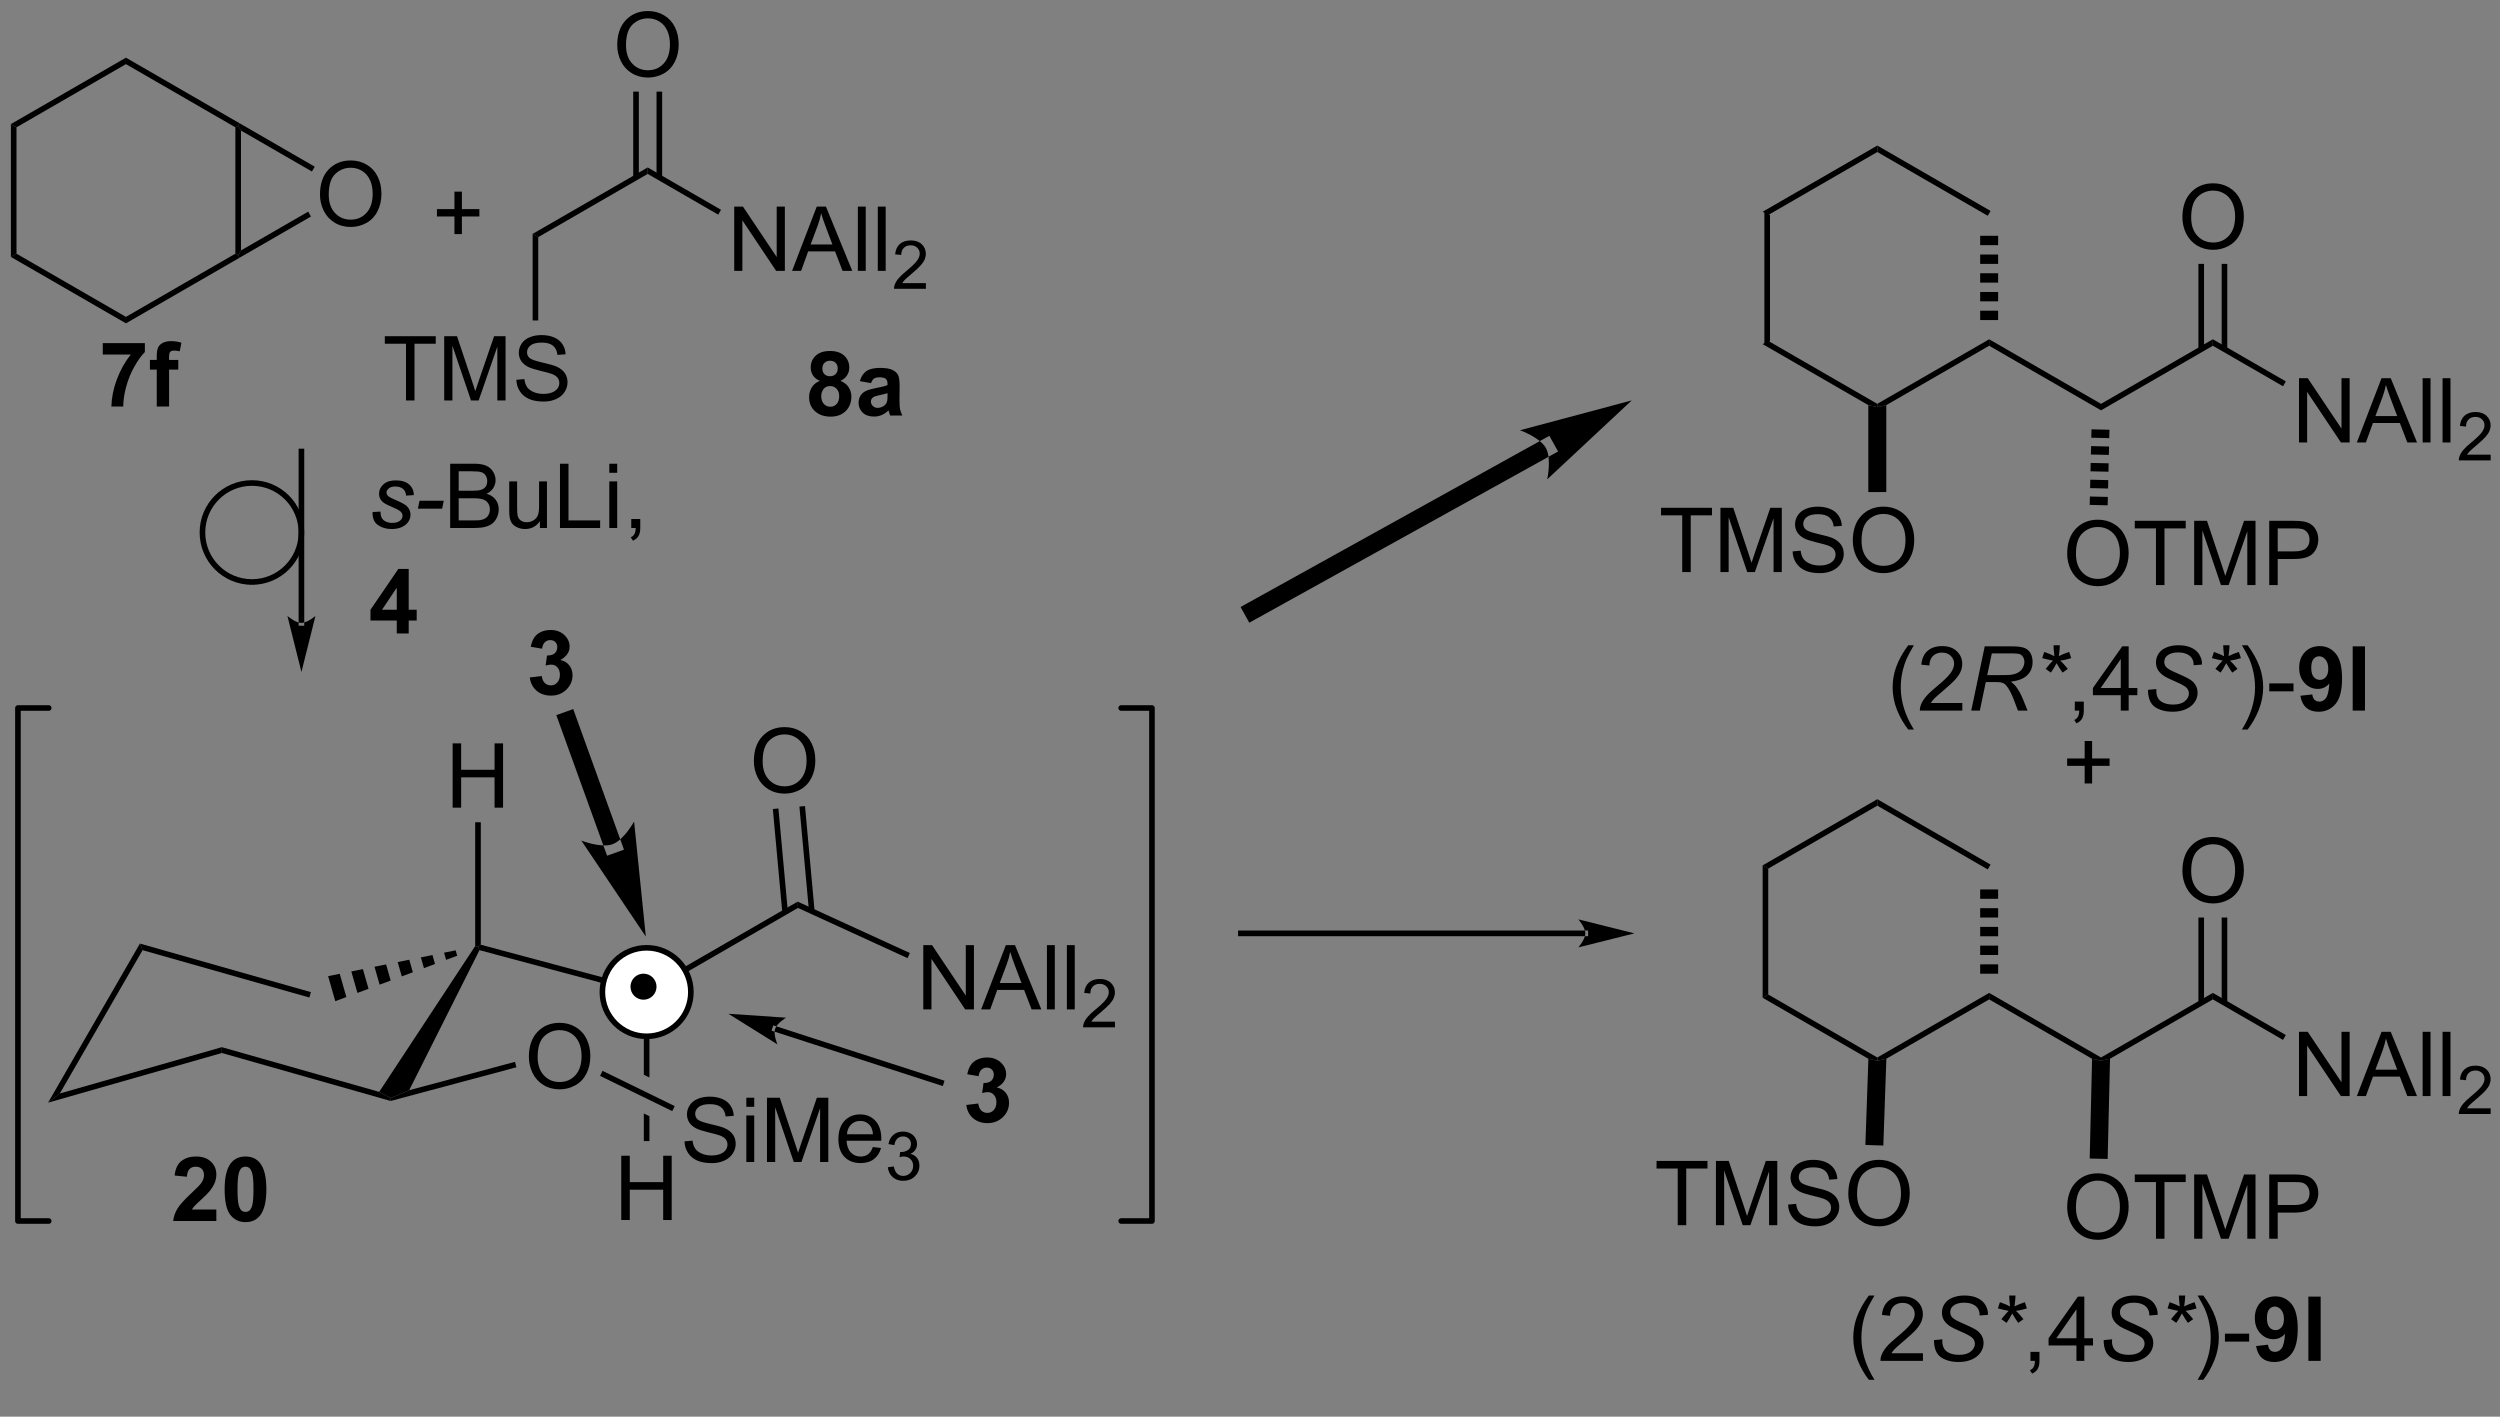 <?xml version="1.0" encoding="UTF-8"?>
<!DOCTYPE svg PUBLIC '-//W3C//DTD SVG 1.0//EN'
          'http://www.w3.org/TR/2001/REC-SVG-20010904/DTD/svg10.dtd'>
<svg stroke-dasharray="none" shape-rendering="auto" xmlns="http://www.w3.org/2000/svg" font-family="'Dialog'" text-rendering="auto" width="90" fill-opacity="1" color-interpolation="auto" color-rendering="auto" preserveAspectRatio="xMidYMid meet" font-size="12px" viewBox="0 0 90 51" fill="black" xmlns:xlink="http://www.w3.org/1999/xlink" stroke="black" image-rendering="auto" stroke-miterlimit="10" stroke-linecap="square" stroke-linejoin="miter" font-style="normal" stroke-width="1" height="51" stroke-dashoffset="0" font-weight="normal" stroke-opacity="1"
><rect x="0" y="0" width="90" height="51" fill="#808080" stroke="none"/><!--Generated by the Batik Graphics2D SVG Generator--><defs id="genericDefs"
  /><g
  ><defs id="defs1"
    ><clipPath clipPathUnits="userSpaceOnUse" id="clipPath1"
      ><path d="M0.646 1.611 L229.936 1.611 L229.936 129.067 L0.646 129.067 L0.646 1.611 Z"
      /></clipPath
      ><clipPath clipPathUnits="userSpaceOnUse" id="clipPath2"
      ><path d="M-1.222 17.923 L-1.222 141.835 L221.693 141.835 L221.693 17.923 Z"
      /></clipPath
    ></defs
    ><g transform="scale(0.393,0.393) translate(-0.646,-1.611) matrix(1.029,0,0,1.029,1.903,-16.824)"
    ><path d="M155.847 36.779 L156.347 37.068 L156.347 48.288 L155.847 48.576 Z" stroke="none" clip-path="url(#clipPath2)"
    /></g
    ><g transform="matrix(0.404,0,0,0.404,0.493,-7.236)"
    ><path d="M155.847 48.576 L156.347 48.288 L166.064 53.897 L166.064 54.186 L165.264 54.013 Z" stroke="none" clip-path="url(#clipPath2)"
    /></g
    ><g transform="matrix(0.404,0,0,0.404,0.493,-7.236)"
    ><path d="M166.864 54.013 L166.064 54.186 L166.064 53.897 L176.031 48.143 L176.031 48.721 Z" stroke="none" clip-path="url(#clipPath2)"
    /></g
    ><g transform="matrix(0.404,0,0,0.404,0.493,-7.236)"
    ><path d="M175.231 46.432 L175.231 45.597 L176.831 45.597 L176.831 46.432 ZM175.231 44.763 L175.231 43.929 L176.831 43.929 L176.831 44.763 ZM175.231 43.095 L175.231 42.26 L176.831 42.26 L176.831 43.095 ZM175.231 41.426 L175.231 40.592 L176.831 40.592 L176.831 41.426 ZM175.231 39.757 L175.231 38.923 L176.831 38.923 L176.831 39.757 Z" stroke="none" clip-path="url(#clipPath2)"
    /></g
    ><g transform="matrix(0.404,0,0,0.404,0.493,-7.236)"
    ><path d="M176.156 36.707 L175.906 37.14 L166.064 31.457 L166.064 30.88 Z" stroke="none" clip-path="url(#clipPath2)"
    /></g
    ><g transform="matrix(0.404,0,0,0.404,0.493,-7.236)"
    ><path d="M166.064 30.88 L166.064 31.457 L156.347 37.068 L155.847 36.779 Z" stroke="none" clip-path="url(#clipPath2)"
    /></g
    ><g transform="matrix(0.404,0,0,0.404,0.493,-7.236)"
    ><path d="M148.681 68.885 L148.681 63.833 L146.793 63.833 L146.793 63.158 L151.332 63.158 L151.332 63.833 L149.439 63.833 L149.439 68.885 L148.681 68.885 ZM152.086 68.885 L152.086 63.158 L153.227 63.158 L154.583 67.213 Q154.771 67.778 154.857 68.059 Q154.953 67.747 155.161 67.143 L156.531 63.158 L157.552 63.158 L157.552 68.885 L156.82 68.885 L156.82 64.091 L155.156 68.885 L154.474 68.885 L152.818 64.01 L152.818 68.885 L152.086 68.885 ZM158.516 67.044 L159.232 66.981 Q159.281 67.411 159.466 67.687 Q159.654 67.963 160.044 68.132 Q160.435 68.302 160.922 68.302 Q161.357 68.302 161.688 68.174 Q162.021 68.044 162.182 67.82 Q162.344 67.596 162.344 67.33 Q162.344 67.059 162.188 66.859 Q162.031 66.658 161.672 66.52 Q161.443 66.432 160.654 66.242 Q159.865 66.052 159.547 65.885 Q159.138 65.669 158.935 65.351 Q158.734 65.033 158.734 64.638 Q158.734 64.205 158.979 63.828 Q159.227 63.45 159.698 63.255 Q160.172 63.059 160.75 63.059 Q161.388 63.059 161.872 63.265 Q162.359 63.471 162.62 63.869 Q162.883 64.268 162.904 64.77 L162.177 64.825 Q162.117 64.283 161.779 64.007 Q161.443 63.729 160.781 63.729 Q160.094 63.729 159.779 63.981 Q159.466 64.231 159.466 64.588 Q159.466 64.895 159.688 65.096 Q159.906 65.294 160.831 65.505 Q161.755 65.713 162.099 65.869 Q162.599 66.098 162.836 66.453 Q163.076 66.807 163.076 67.268 Q163.076 67.723 162.812 68.13 Q162.552 68.533 162.06 68.76 Q161.57 68.984 160.958 68.984 Q160.18 68.984 159.654 68.757 Q159.13 68.528 158.831 68.075 Q158.531 67.619 158.516 67.044 ZM163.88 66.096 Q163.88 64.669 164.646 63.864 Q165.411 63.057 166.622 63.057 Q167.414 63.057 168.049 63.437 Q168.688 63.815 169.021 64.492 Q169.357 65.169 169.357 66.028 Q169.357 66.9 169.005 67.588 Q168.654 68.275 168.008 68.63 Q167.365 68.984 166.617 68.984 Q165.81 68.984 165.172 68.593 Q164.536 68.2 164.208 67.525 Q163.88 66.848 163.88 66.096 ZM164.661 66.106 Q164.661 67.143 165.216 67.739 Q165.774 68.333 166.615 68.333 Q167.469 68.333 168.021 67.731 Q168.576 67.13 168.576 66.025 Q168.576 65.325 168.339 64.804 Q168.102 64.283 167.646 63.997 Q167.193 63.708 166.625 63.708 Q165.82 63.708 165.24 64.263 Q164.661 64.815 164.661 66.106 Z" stroke="none" clip-path="url(#clipPath2)"
    /></g
    ><g transform="matrix(0.404,0,0,0.404,0.493,-7.236)"
    ><path d="M165.264 54.013 L166.064 54.186 L166.864 54.013 L166.864 61.757 L165.264 61.757 Z" stroke="none" clip-path="url(#clipPath2)"
    /></g
    ><g transform="matrix(0.404,0,0,0.404,0.493,-7.236)"
    ><path d="M176.031 48.721 L176.031 48.143 L185.998 53.897 L185.998 54.475 Z" stroke="none" clip-path="url(#clipPath2)"
    /></g
    ><g transform="matrix(0.404,0,0,0.404,0.493,-7.236)"
    ><path d="M185.998 54.475 L185.998 53.897 L195.964 48.143 L195.964 48.721 Z" stroke="none" clip-path="url(#clipPath2)"
    /></g
    ><g transform="matrix(0.404,0,0,0.404,0.493,-7.236)"
    ><path d="M203.641 57.336 L203.641 51.609 L204.419 51.609 L207.427 56.104 L207.427 51.609 L208.154 51.609 L208.154 57.336 L207.375 57.336 L204.367 52.836 L204.367 57.336 L203.641 57.336 ZM208.796 57.336 L210.996 51.609 L211.814 51.609 L214.158 57.336 L213.293 57.336 L212.626 55.602 L210.231 55.602 L209.603 57.336 L208.796 57.336 ZM210.449 54.984 L212.392 54.984 L211.793 53.399 Q211.52 52.675 211.387 52.211 Q211.277 52.761 211.079 53.305 L210.449 54.984 ZM214.658 57.336 L214.658 51.609 L215.361 51.609 L215.361 57.336 L214.658 57.336 ZM216.435 57.336 L216.435 51.609 L217.138 51.609 L217.138 57.336 L216.435 57.336 Z" stroke="none" clip-path="url(#clipPath2)"
    /></g
    ><g transform="matrix(0.404,0,0,0.404,0.493,-7.236)"
    ><path d="M220.721 58.428 L220.721 58.936 L217.881 58.936 Q217.875 58.745 217.943 58.569 Q218.051 58.28 218.289 57.999 Q218.529 57.717 218.981 57.348 Q219.68 56.774 219.926 56.438 Q220.172 56.102 220.172 55.803 Q220.172 55.491 219.947 55.276 Q219.725 55.059 219.363 55.059 Q218.982 55.059 218.754 55.288 Q218.525 55.516 218.524 55.92 L217.981 55.866 Q218.037 55.258 218.4 54.942 Q218.764 54.624 219.375 54.624 Q219.994 54.624 220.354 54.967 Q220.715 55.309 220.715 55.815 Q220.715 56.073 220.609 56.323 Q220.504 56.571 220.258 56.846 Q220.014 57.122 219.445 57.602 Q218.971 58.001 218.836 58.143 Q218.701 58.286 218.613 58.428 L220.721 58.428 Z" stroke="none" clip-path="url(#clipPath2)"
    /></g
    ><g transform="matrix(0.404,0,0,0.404,0.493,-7.236)"
    ><path d="M195.964 48.721 L195.964 48.143 L202.466 51.897 L202.216 52.33 Z" stroke="none" clip-path="url(#clipPath2)"
    /></g
    ><g transform="matrix(0.404,0,0,0.404,0.493,-7.236)"
    ><path d="M193.252 37.284 Q193.252 35.857 194.018 35.052 Q194.784 34.245 195.995 34.245 Q196.786 34.245 197.422 34.625 Q198.06 35.003 198.393 35.68 Q198.729 36.357 198.729 37.216 Q198.729 38.089 198.377 38.776 Q198.026 39.464 197.38 39.818 Q196.737 40.172 195.989 40.172 Q195.182 40.172 194.544 39.782 Q193.909 39.388 193.581 38.714 Q193.252 38.037 193.252 37.284 ZM194.034 37.295 Q194.034 38.331 194.589 38.927 Q195.146 39.521 195.987 39.521 Q196.841 39.521 197.393 38.92 Q197.948 38.318 197.948 37.214 Q197.948 36.513 197.711 35.992 Q197.474 35.472 197.018 35.185 Q196.565 34.896 195.997 34.896 Q195.193 34.896 194.612 35.451 Q194.034 36.003 194.034 37.295 Z" stroke="none" clip-path="url(#clipPath2)"
    /></g
    ><g transform="matrix(0.404,0,0,0.404,0.493,-7.236)"
    ><path d="M197.25 49.03 L197.25 41.425 L196.75 41.425 L196.75 49.03 ZM195.179 49.03 L195.179 41.425 L194.679 41.425 L194.679 49.03 Z" stroke="none" clip-path="url(#clipPath2)"
    /></g
    ><g transform="matrix(0.404,0,0,0.404,0.493,-7.236)"
    ><path d="M182.985 67.259 Q182.985 65.832 183.751 65.027 Q184.516 64.22 185.727 64.22 Q186.519 64.22 187.154 64.6 Q187.792 64.978 188.126 65.655 Q188.462 66.332 188.462 67.191 Q188.462 68.063 188.11 68.751 Q187.758 69.438 187.113 69.793 Q186.469 70.147 185.722 70.147 Q184.915 70.147 184.277 69.756 Q183.641 69.363 183.313 68.688 Q182.985 68.011 182.985 67.259 ZM183.766 67.269 Q183.766 68.306 184.321 68.902 Q184.878 69.496 185.719 69.496 Q186.574 69.496 187.126 68.894 Q187.68 68.293 187.68 67.188 Q187.68 66.488 187.443 65.967 Q187.206 65.446 186.751 65.16 Q186.298 64.871 185.73 64.871 Q184.925 64.871 184.344 65.425 Q183.766 65.978 183.766 67.269 ZM190.895 70.048 L190.895 64.996 L189.007 64.996 L189.007 64.321 L193.546 64.321 L193.546 64.996 L191.653 64.996 L191.653 70.048 L190.895 70.048 ZM194.3 70.048 L194.3 64.321 L195.441 64.321 L196.798 68.376 Q196.985 68.941 197.071 69.222 Q197.167 68.91 197.376 68.306 L198.745 64.321 L199.766 64.321 L199.766 70.048 L199.035 70.048 L199.035 65.254 L197.37 70.048 L196.688 70.048 L195.032 65.173 L195.032 70.048 L194.3 70.048 ZM200.988 70.048 L200.988 64.321 L203.149 64.321 Q203.719 64.321 204.019 64.376 Q204.441 64.446 204.725 64.644 Q205.011 64.84 205.185 65.196 Q205.36 65.55 205.36 65.978 Q205.36 66.707 204.894 67.215 Q204.43 67.72 203.214 67.72 L201.745 67.72 L201.745 70.048 L200.988 70.048 ZM201.745 67.043 L203.227 67.043 Q203.962 67.043 204.269 66.769 Q204.579 66.496 204.579 66.001 Q204.579 65.641 204.397 65.386 Q204.214 65.129 203.917 65.048 Q203.727 64.996 203.212 64.996 L201.745 64.996 L201.745 67.043 Z" stroke="none" clip-path="url(#clipPath2)"
    /></g
    ><g transform="matrix(0.404,0,0,0.404,0.493,-7.236)"
    ><path d="M186.75 56.205 L186.732 56.953 L185.133 56.915 L185.151 56.167 ZM186.715 57.701 L186.697 58.449 L185.097 58.411 L185.115 57.663 ZM186.679 59.198 L186.662 59.946 L185.062 59.908 L185.08 59.16 ZM186.644 60.694 L186.626 61.442 L185.027 61.405 L185.044 60.656 ZM186.609 62.191 L186.591 62.939 L184.991 62.901 L185.009 62.153 Z" stroke="none" clip-path="url(#clipPath2)"
    /></g
    ><g transform="matrix(0.404,0,0,0.404,0.493,-7.236)"
    ><path d="M155.847 95.024 L156.347 95.312 L156.347 106.532 L155.847 106.821 Z" stroke="none" clip-path="url(#clipPath2)"
    /></g
    ><g transform="matrix(0.404,0,0,0.404,0.493,-7.236)"
    ><path d="M155.847 106.821 L156.347 106.532 L166.064 112.142 L166.064 112.431 L165.27 112.261 Z" stroke="none" clip-path="url(#clipPath2)"
    /></g
    ><g transform="matrix(0.404,0,0,0.404,0.493,-7.236)"
    ><path d="M166.871 112.254 L166.064 112.431 L166.064 112.142 L176.031 106.388 L176.031 106.966 Z" stroke="none" clip-path="url(#clipPath2)"
    /></g
    ><g transform="matrix(0.404,0,0,0.404,0.493,-7.236)"
    ><path d="M175.231 104.677 L175.231 103.843 L176.831 103.843 L176.831 104.677 ZM175.231 103.008 L175.231 102.174 L176.831 102.174 L176.831 103.008 ZM175.231 101.34 L175.231 100.505 L176.831 100.505 L176.831 101.34 ZM175.231 99.671 L175.231 98.837 L176.831 98.837 L176.831 99.671 ZM175.231 98.002 L175.231 97.168 L176.831 97.168 L176.831 98.002 Z" stroke="none" clip-path="url(#clipPath2)"
    /></g
    ><g transform="matrix(0.404,0,0,0.404,0.493,-7.236)"
    ><path d="M176.156 94.952 L175.906 95.385 L166.064 89.703 L166.064 89.125 Z" stroke="none" clip-path="url(#clipPath2)"
    /></g
    ><g transform="matrix(0.404,0,0,0.404,0.493,-7.236)"
    ><path d="M166.064 89.125 L166.064 89.703 L156.347 95.312 L155.847 95.024 Z" stroke="none" clip-path="url(#clipPath2)"
    /></g
    ><g transform="matrix(0.404,0,0,0.404,0.493,-7.236)"
    ><path d="M148.28 127.09 L148.28 122.038 L146.392 122.038 L146.392 121.363 L150.931 121.363 L150.931 122.038 L149.038 122.038 L149.038 127.09 L148.28 127.09 ZM151.685 127.09 L151.685 121.363 L152.826 121.363 L154.182 125.418 Q154.37 125.983 154.456 126.264 Q154.552 125.952 154.761 125.348 L156.13 121.363 L157.151 121.363 L157.151 127.09 L156.419 127.09 L156.419 122.296 L154.755 127.09 L154.073 127.09 L152.417 122.215 L152.417 127.09 L151.685 127.09 ZM158.115 125.249 L158.831 125.186 Q158.88 125.616 159.065 125.892 Q159.253 126.168 159.643 126.337 Q160.034 126.507 160.521 126.507 Q160.956 126.507 161.286 126.379 Q161.62 126.249 161.781 126.025 Q161.943 125.801 161.943 125.535 Q161.943 125.264 161.786 125.064 Q161.63 124.863 161.271 124.725 Q161.042 124.637 160.253 124.447 Q159.464 124.257 159.146 124.09 Q158.737 123.874 158.534 123.556 Q158.333 123.238 158.333 122.842 Q158.333 122.41 158.578 122.032 Q158.826 121.655 159.297 121.46 Q159.771 121.264 160.349 121.264 Q160.987 121.264 161.471 121.47 Q161.958 121.676 162.219 122.074 Q162.482 122.473 162.503 122.975 L161.776 123.03 Q161.716 122.488 161.378 122.212 Q161.042 121.933 160.38 121.933 Q159.693 121.933 159.378 122.186 Q159.065 122.436 159.065 122.793 Q159.065 123.1 159.286 123.301 Q159.505 123.499 160.43 123.71 Q161.354 123.918 161.698 124.074 Q162.198 124.303 162.435 124.657 Q162.674 125.012 162.674 125.473 Q162.674 125.928 162.411 126.335 Q162.151 126.738 161.659 126.965 Q161.169 127.189 160.557 127.189 Q159.779 127.189 159.253 126.962 Q158.729 126.733 158.43 126.28 Q158.13 125.824 158.115 125.249 ZM163.479 124.301 Q163.479 122.874 164.245 122.069 Q165.011 121.262 166.221 121.262 Q167.013 121.262 167.649 121.642 Q168.286 122.019 168.62 122.697 Q168.956 123.374 168.956 124.233 Q168.956 125.105 168.604 125.793 Q168.253 126.48 167.607 126.835 Q166.964 127.189 166.216 127.189 Q165.409 127.189 164.771 126.798 Q164.136 126.405 163.807 125.73 Q163.479 125.053 163.479 124.301 ZM164.261 124.311 Q164.261 125.348 164.815 125.944 Q165.373 126.538 166.214 126.538 Q167.068 126.538 167.62 125.936 Q168.174 125.335 168.174 124.23 Q168.174 123.53 167.938 123.009 Q167.701 122.488 167.245 122.202 Q166.792 121.913 166.224 121.913 Q165.419 121.913 164.839 122.467 Q164.261 123.019 164.261 124.311 Z" stroke="none" clip-path="url(#clipPath2)"
    /></g
    ><g transform="matrix(0.404,0,0,0.404,0.493,-7.236)"
    ><path d="M165.27 112.261 L166.064 112.431 L166.871 112.254 L166.601 119.99 L165.002 119.934 Z" stroke="none" clip-path="url(#clipPath2)"
    /></g
    ><g transform="matrix(0.404,0,0,0.404,0.493,-7.236)"
    ><path d="M176.031 106.966 L176.031 106.388 L185.998 112.142 L185.998 112.431 L185.202 112.26 Z" stroke="none" clip-path="url(#clipPath2)"
    /></g
    ><g transform="matrix(0.404,0,0,0.404,0.493,-7.236)"
    ><path d="M186.802 112.255 L185.998 112.431 L185.998 112.142 L195.964 106.388 L195.964 106.966 Z" stroke="none" clip-path="url(#clipPath2)"
    /></g
    ><g transform="matrix(0.404,0,0,0.404,0.493,-7.236)"
    ><path d="M203.641 115.581 L203.641 109.855 L204.419 109.855 L207.427 114.349 L207.427 109.855 L208.154 109.855 L208.154 115.581 L207.375 115.581 L204.367 111.081 L204.367 115.581 L203.641 115.581 ZM208.796 115.581 L210.996 109.855 L211.814 109.855 L214.158 115.581 L213.293 115.581 L212.626 113.847 L210.231 113.847 L209.603 115.581 L208.796 115.581 ZM210.449 113.23 L212.392 113.23 L211.793 111.644 Q211.52 110.92 211.387 110.456 Q211.277 111.006 211.079 111.55 L210.449 113.23 ZM214.658 115.581 L214.658 109.855 L215.361 109.855 L215.361 115.581 L214.658 115.581 ZM216.435 115.581 L216.435 109.855 L217.138 109.855 L217.138 115.581 L216.435 115.581 Z" stroke="none" clip-path="url(#clipPath2)"
    /></g
    ><g transform="matrix(0.404,0,0,0.404,0.493,-7.236)"
    ><path d="M220.721 116.673 L220.721 117.181 L217.881 117.181 Q217.875 116.99 217.943 116.814 Q218.051 116.525 218.289 116.244 Q218.529 115.962 218.981 115.593 Q219.68 115.019 219.926 114.683 Q220.172 114.347 220.172 114.048 Q220.172 113.736 219.947 113.521 Q219.725 113.304 219.363 113.304 Q218.982 113.304 218.754 113.533 Q218.525 113.761 218.524 114.166 L217.981 114.111 Q218.037 113.504 218.4 113.187 Q218.764 112.869 219.375 112.869 Q219.994 112.869 220.354 113.212 Q220.715 113.554 220.715 114.06 Q220.715 114.318 220.609 114.568 Q220.504 114.816 220.258 115.091 Q220.014 115.367 219.445 115.847 Q218.971 116.246 218.836 116.388 Q218.701 116.531 218.613 116.673 L220.721 116.673 Z" stroke="none" clip-path="url(#clipPath2)"
    /></g
    ><g transform="matrix(0.404,0,0,0.404,0.493,-7.236)"
    ><path d="M195.964 106.966 L195.964 106.388 L202.466 110.142 L202.216 110.575 Z" stroke="none" clip-path="url(#clipPath2)"
    /></g
    ><g transform="matrix(0.404,0,0,0.404,0.493,-7.236)"
    ><path d="M193.252 95.529 Q193.252 94.102 194.018 93.297 Q194.784 92.49 195.995 92.49 Q196.786 92.49 197.422 92.87 Q198.06 93.248 198.393 93.925 Q198.729 94.602 198.729 95.461 Q198.729 96.334 198.377 97.021 Q198.026 97.709 197.38 98.063 Q196.737 98.417 195.989 98.417 Q195.182 98.417 194.544 98.026 Q193.909 97.633 193.581 96.959 Q193.252 96.282 193.252 95.529 ZM194.034 95.54 Q194.034 96.576 194.589 97.172 Q195.146 97.766 195.987 97.766 Q196.841 97.766 197.393 97.165 Q197.948 96.563 197.948 95.459 Q197.948 94.758 197.711 94.237 Q197.474 93.717 197.018 93.43 Q196.565 93.141 195.997 93.141 Q195.193 93.141 194.612 93.696 Q194.034 94.248 194.034 95.54 Z" stroke="none" clip-path="url(#clipPath2)"
    /></g
    ><g transform="matrix(0.404,0,0,0.404,0.493,-7.236)"
    ><path d="M197.25 107.275 L197.25 99.671 L196.75 99.671 L196.75 107.275 ZM195.179 107.275 L195.179 99.671 L194.679 99.671 L194.679 107.275 Z" stroke="none" clip-path="url(#clipPath2)"
    /></g
    ><g transform="matrix(0.404,0,0,0.404,0.493,-7.236)"
    ><path d="M182.985 125.504 Q182.985 124.077 183.751 123.272 Q184.516 122.465 185.727 122.465 Q186.519 122.465 187.154 122.845 Q187.792 123.222 188.126 123.9 Q188.462 124.577 188.462 125.436 Q188.462 126.308 188.11 126.996 Q187.758 127.683 187.113 128.038 Q186.469 128.392 185.722 128.392 Q184.915 128.392 184.277 128.001 Q183.641 127.608 183.313 126.933 Q182.985 126.256 182.985 125.504 ZM183.766 125.514 Q183.766 126.551 184.321 127.147 Q184.878 127.741 185.719 127.741 Q186.574 127.741 187.126 127.139 Q187.68 126.538 187.68 125.433 Q187.68 124.733 187.443 124.212 Q187.206 123.691 186.751 123.405 Q186.298 123.116 185.73 123.116 Q184.925 123.116 184.344 123.67 Q183.766 124.222 183.766 125.514 ZM190.895 128.293 L190.895 123.241 L189.007 123.241 L189.007 122.566 L193.546 122.566 L193.546 123.241 L191.653 123.241 L191.653 128.293 L190.895 128.293 ZM194.3 128.293 L194.3 122.566 L195.441 122.566 L196.798 126.621 Q196.985 127.186 197.071 127.467 Q197.167 127.155 197.376 126.551 L198.745 122.566 L199.766 122.566 L199.766 128.293 L199.035 128.293 L199.035 123.499 L197.37 128.293 L196.688 128.293 L195.032 123.418 L195.032 128.293 L194.3 128.293 ZM200.988 128.293 L200.988 122.566 L203.149 122.566 Q203.719 122.566 204.019 122.621 Q204.441 122.691 204.725 122.889 Q205.011 123.085 205.185 123.441 Q205.36 123.795 205.36 124.222 Q205.36 124.952 204.894 125.46 Q204.43 125.965 203.214 125.965 L201.745 125.965 L201.745 128.293 L200.988 128.293 ZM201.745 125.288 L203.227 125.288 Q203.962 125.288 204.269 125.014 Q204.579 124.741 204.579 124.246 Q204.579 123.887 204.397 123.631 Q204.214 123.374 203.917 123.293 Q203.727 123.241 203.212 123.241 L201.745 123.241 L201.745 125.288 Z" stroke="none" clip-path="url(#clipPath2)"
    /></g
    ><g transform="matrix(0.404,0,0,0.404,0.493,-7.236)"
    ><path d="M185.202 112.26 L185.998 112.431 L186.802 112.255 L186.591 121.184 L184.991 121.146 Z" stroke="none" clip-path="url(#clipPath2)"
    /></g
    ><g transform="matrix(0.404,0,0,0.404,0.493,-7.236)"
    ><path d="M168.82 82.918 Q168.236 82.184 167.833 81.2 Q167.431 80.213 167.431 79.158 Q167.431 78.228 167.734 77.377 Q168.085 76.39 168.82 75.408 L169.322 75.408 Q168.851 76.221 168.697 76.569 Q168.46 77.109 168.322 77.694 Q168.155 78.424 168.155 79.163 Q168.155 81.041 169.322 82.918 L168.82 82.918 ZM173.64 80.556 L173.64 81.234 L169.853 81.234 Q169.845 80.978 169.937 80.744 Q170.08 80.359 170.398 79.984 Q170.718 79.609 171.32 79.116 Q172.252 78.351 172.58 77.903 Q172.908 77.455 172.908 77.056 Q172.908 76.64 172.609 76.353 Q172.312 76.064 171.83 76.064 Q171.322 76.064 171.017 76.369 Q170.713 76.674 170.71 77.213 L169.986 77.14 Q170.062 76.33 170.546 75.908 Q171.03 75.484 171.845 75.484 Q172.671 75.484 173.15 75.942 Q173.632 76.398 173.632 77.072 Q173.632 77.416 173.491 77.749 Q173.351 78.08 173.023 78.447 Q172.697 78.814 171.939 79.455 Q171.306 79.986 171.127 80.176 Q170.947 80.366 170.83 80.556 L173.64 80.556 Z" stroke="none" clip-path="url(#clipPath2)"
    /></g
    ><g transform="matrix(0.404,0,0,0.404,0.493,-7.236)"
    ><path d="M174.435 81.234 L175.636 75.507 L178.037 75.507 Q178.748 75.507 179.115 75.627 Q179.482 75.744 179.69 76.072 Q179.901 76.4 179.901 76.9 Q179.901 77.601 179.443 78.062 Q178.987 78.523 177.967 78.658 Q178.279 78.89 178.44 79.111 Q178.8 79.616 179.019 80.155 L179.456 81.234 L178.599 81.234 L178.19 80.166 Q177.967 79.588 177.683 79.166 Q177.487 78.874 177.284 78.783 Q177.081 78.689 176.623 78.689 L175.732 78.689 L175.201 81.234 L174.435 81.234 ZM175.862 78.069 L176.92 78.069 Q177.654 78.069 177.878 78.049 Q178.31 78.007 178.586 77.856 Q178.865 77.702 179.016 77.444 Q179.17 77.187 179.17 76.89 Q179.17 76.64 179.055 76.455 Q178.943 76.267 178.758 76.202 Q178.576 76.135 178.136 76.135 L176.269 76.135 L175.862 78.069 ZM180.76 76.556 L180.939 76.002 Q181.562 76.221 181.843 76.382 Q181.767 75.674 181.765 75.408 L182.33 75.408 Q182.319 75.796 182.241 76.377 Q182.642 76.174 183.163 76.002 L183.343 76.556 Q182.845 76.721 182.369 76.775 Q182.608 76.984 183.041 77.515 L182.572 77.846 Q182.345 77.538 182.038 77.007 Q181.749 77.556 181.53 77.846 L181.069 77.515 Q181.523 76.955 181.718 76.775 Q181.213 76.679 180.76 76.556 Z" stroke="none" clip-path="url(#clipPath2)"
    /></g
    ><g transform="matrix(0.404,0,0,0.404,0.493,-7.236)"
    ><path d="M183.662 81.234 L183.662 80.431 L184.464 80.431 L184.464 81.234 Q184.464 81.676 184.308 81.947 Q184.151 82.218 183.81 82.366 L183.615 82.067 Q183.839 81.968 183.943 81.778 Q184.05 81.59 184.06 81.234 L183.662 81.234 ZM187.76 81.234 L187.76 79.861 L185.275 79.861 L185.275 79.218 L187.89 75.507 L188.463 75.507 L188.463 79.218 L189.236 79.218 L189.236 79.861 L188.463 79.861 L188.463 81.234 L187.76 81.234 ZM187.76 79.218 L187.76 76.635 L185.968 79.218 L187.76 79.218 Z" stroke="none" clip-path="url(#clipPath2)"
    /></g
    ><g transform="matrix(0.404,0,0,0.404,0.493,-7.236)"
    ><path d="M190.185 79.382 L190.935 79.312 L190.928 79.51 Q190.928 79.843 191.078 80.119 Q191.232 80.392 191.584 80.543 Q191.935 80.694 192.42 80.694 Q193.107 80.694 193.469 80.395 Q193.831 80.093 193.831 79.705 Q193.831 79.437 193.638 79.213 Q193.443 78.994 192.573 78.619 Q191.896 78.327 191.651 78.171 Q191.263 77.916 191.078 77.619 Q190.896 77.319 190.896 76.937 Q190.896 76.494 191.138 76.14 Q191.381 75.783 191.847 75.596 Q192.315 75.408 192.901 75.408 Q193.599 75.408 194.078 75.642 Q194.56 75.877 194.776 76.267 Q194.995 76.658 194.995 77.015 Q194.995 77.049 194.99 77.132 L194.253 77.189 Q194.253 76.947 194.209 76.812 Q194.131 76.572 193.967 76.408 Q193.803 76.244 193.516 76.145 Q193.23 76.046 192.873 76.046 Q192.248 76.046 191.901 76.327 Q191.636 76.541 191.636 76.898 Q191.636 77.109 191.745 77.275 Q191.855 77.439 192.138 77.601 Q192.342 77.713 193.105 78.049 Q193.722 78.322 193.956 78.478 Q194.269 78.687 194.435 78.981 Q194.605 79.275 194.605 79.65 Q194.605 80.116 194.321 80.51 Q194.037 80.9 193.537 81.116 Q193.037 81.332 192.394 81.332 Q191.42 81.332 190.805 80.908 Q190.19 80.484 190.185 79.382 ZM195.881 76.556 L196.06 76.002 Q196.683 76.221 196.964 76.382 Q196.888 75.674 196.886 75.408 L197.451 75.408 Q197.44 75.796 197.362 76.377 Q197.763 76.174 198.284 76.002 L198.464 76.556 Q197.967 76.721 197.49 76.775 Q197.73 76.984 198.162 77.515 L197.693 77.846 Q197.467 77.538 197.159 77.007 Q196.87 77.556 196.651 77.846 L196.19 77.515 Q196.644 76.955 196.839 76.775 Q196.334 76.679 195.881 76.556 Z" stroke="none" clip-path="url(#clipPath2)"
    /></g
    ><g transform="matrix(0.404,0,0,0.404,0.493,-7.236)"
    ><path d="M199.062 82.918 L198.556 82.918 Q199.726 81.041 199.726 79.163 Q199.726 78.429 199.556 77.705 Q199.424 77.119 199.187 76.58 Q199.033 76.228 198.556 75.408 L199.062 75.408 Q199.796 76.39 200.148 77.377 Q200.447 78.228 200.447 79.158 Q200.447 80.213 200.043 81.2 Q199.64 82.184 199.062 82.918 ZM200.991 79.515 L200.991 78.806 L203.15 78.806 L203.15 79.515 L200.991 79.515 Z" stroke="none" clip-path="url(#clipPath2)"
    /></g
    ><g transform="matrix(0.404,0,0,0.404,0.493,-7.236)"
    ><path d="M203.765 79.908 L204.827 79.791 Q204.866 80.116 205.03 80.273 Q205.195 80.429 205.463 80.429 Q205.804 80.429 206.041 80.116 Q206.28 79.804 206.345 78.819 Q205.931 79.299 205.312 79.299 Q204.635 79.299 204.145 78.778 Q203.655 78.257 203.655 77.421 Q203.655 76.549 204.171 76.017 Q204.689 75.484 205.491 75.484 Q206.361 75.484 206.918 76.158 Q207.478 76.83 207.478 78.374 Q207.478 79.944 206.895 80.64 Q206.314 81.335 205.382 81.335 Q204.71 81.335 204.296 80.978 Q203.882 80.619 203.765 79.908 ZM206.249 77.51 Q206.249 76.978 206.004 76.687 Q205.76 76.392 205.439 76.392 Q205.135 76.392 204.934 76.635 Q204.733 76.874 204.733 77.421 Q204.733 77.976 204.952 78.236 Q205.171 78.494 205.499 78.494 Q205.814 78.494 206.03 78.244 Q206.249 77.994 206.249 77.51 ZM208.425 81.234 L208.425 75.507 L209.521 75.507 L209.521 81.234 L208.425 81.234 Z" stroke="none" clip-path="url(#clipPath2)"
    /></g
    ><g transform="matrix(0.404,0,0,0.404,0.493,-7.236)"
    ><path d="M165.311 140.863 Q164.727 140.128 164.324 139.144 Q163.923 138.157 163.923 137.102 Q163.923 136.173 164.225 135.321 Q164.576 134.334 165.311 133.352 L165.813 133.352 Q165.342 134.165 165.188 134.514 Q164.951 135.053 164.813 135.639 Q164.647 136.368 164.647 137.107 Q164.647 138.985 165.813 140.863 L165.311 140.863 ZM170.131 138.501 L170.131 139.178 L166.345 139.178 Q166.337 138.923 166.428 138.688 Q166.571 138.303 166.889 137.928 Q167.209 137.553 167.811 137.061 Q168.743 136.295 169.071 135.847 Q169.399 135.399 169.399 135.001 Q169.399 134.584 169.1 134.298 Q168.803 134.008 168.321 134.008 Q167.813 134.008 167.509 134.313 Q167.204 134.618 167.201 135.157 L166.477 135.084 Q166.553 134.274 167.037 133.852 Q167.522 133.428 168.337 133.428 Q169.162 133.428 169.641 133.886 Q170.123 134.342 170.123 135.016 Q170.123 135.36 169.983 135.693 Q169.842 136.024 169.514 136.391 Q169.188 136.758 168.43 137.399 Q167.798 137.93 167.618 138.12 Q167.438 138.311 167.321 138.501 L170.131 138.501 Z" stroke="none" clip-path="url(#clipPath2)"
    /></g
    ><g transform="matrix(0.404,0,0,0.404,0.493,-7.236)"
    ><path d="M171.114 137.326 L171.864 137.256 L171.856 137.454 Q171.856 137.787 172.007 138.063 Q172.161 138.337 172.512 138.488 Q172.864 138.639 173.349 138.639 Q174.036 138.639 174.398 138.339 Q174.76 138.037 174.76 137.649 Q174.76 137.381 174.567 137.157 Q174.372 136.938 173.502 136.563 Q172.825 136.272 172.58 136.115 Q172.192 135.86 172.007 135.563 Q171.825 135.264 171.825 134.881 Q171.825 134.438 172.067 134.084 Q172.309 133.727 172.776 133.54 Q173.244 133.352 173.83 133.352 Q174.528 133.352 175.007 133.587 Q175.489 133.821 175.705 134.212 Q175.924 134.602 175.924 134.959 Q175.924 134.993 175.919 135.076 L175.182 135.133 Q175.182 134.891 175.137 134.756 Q175.059 134.516 174.895 134.352 Q174.731 134.188 174.445 134.089 Q174.158 133.99 173.802 133.99 Q173.177 133.99 172.83 134.272 Q172.565 134.485 172.565 134.842 Q172.565 135.053 172.674 135.22 Q172.783 135.383 173.067 135.545 Q173.27 135.657 174.033 135.993 Q174.651 136.266 174.885 136.423 Q175.197 136.631 175.364 136.925 Q175.533 137.22 175.533 137.595 Q175.533 138.061 175.25 138.454 Q174.966 138.845 174.466 139.061 Q173.966 139.277 173.322 139.277 Q172.349 139.277 171.734 138.852 Q171.119 138.428 171.114 137.326 ZM176.809 134.501 L176.989 133.946 Q177.612 134.165 177.893 134.326 Q177.817 133.618 177.815 133.352 L178.38 133.352 Q178.369 133.74 178.291 134.321 Q178.692 134.118 179.213 133.946 L179.393 134.501 Q178.895 134.665 178.419 134.72 Q178.658 134.928 179.091 135.459 L178.622 135.79 Q178.395 135.482 178.088 134.951 Q177.799 135.501 177.58 135.79 L177.119 135.459 Q177.572 134.899 177.768 134.72 Q177.262 134.623 176.809 134.501 Z" stroke="none" clip-path="url(#clipPath2)"
    /></g
    ><g transform="matrix(0.404,0,0,0.404,0.493,-7.236)"
    ><path d="M179.712 139.178 L179.712 138.376 L180.514 138.376 L180.514 139.178 Q180.514 139.62 180.358 139.891 Q180.201 140.162 179.86 140.311 L179.665 140.011 Q179.889 139.912 179.993 139.722 Q180.1 139.535 180.11 139.178 L179.712 139.178 ZM183.809 139.178 L183.809 137.805 L181.325 137.805 L181.325 137.162 L183.94 133.451 L184.512 133.451 L184.512 137.162 L185.286 137.162 L185.286 137.805 L184.512 137.805 L184.512 139.178 L183.809 139.178 ZM183.809 137.162 L183.809 134.579 L182.018 137.162 L183.809 137.162 Z" stroke="none" clip-path="url(#clipPath2)"
    /></g
    ><g transform="matrix(0.404,0,0,0.404,0.493,-7.236)"
    ><path d="M186.235 137.326 L186.985 137.256 L186.977 137.454 Q186.977 137.787 187.128 138.063 Q187.282 138.337 187.634 138.488 Q187.985 138.639 188.47 138.639 Q189.157 138.639 189.519 138.339 Q189.881 138.037 189.881 137.649 Q189.881 137.381 189.688 137.157 Q189.493 136.938 188.623 136.563 Q187.946 136.272 187.701 136.115 Q187.313 135.86 187.128 135.563 Q186.946 135.264 186.946 134.881 Q186.946 134.438 187.188 134.084 Q187.43 133.727 187.897 133.54 Q188.365 133.352 188.951 133.352 Q189.649 133.352 190.128 133.587 Q190.61 133.821 190.826 134.212 Q191.045 134.602 191.045 134.959 Q191.045 134.993 191.04 135.076 L190.303 135.133 Q190.303 134.891 190.259 134.756 Q190.18 134.516 190.016 134.352 Q189.852 134.188 189.566 134.089 Q189.28 133.99 188.923 133.99 Q188.298 133.99 187.951 134.272 Q187.686 134.485 187.686 134.842 Q187.686 135.053 187.795 135.22 Q187.905 135.383 188.188 135.545 Q188.391 135.657 189.155 135.993 Q189.772 136.266 190.006 136.423 Q190.319 136.631 190.485 136.925 Q190.655 137.22 190.655 137.595 Q190.655 138.061 190.371 138.454 Q190.087 138.845 189.587 139.061 Q189.087 139.277 188.444 139.277 Q187.47 139.277 186.855 138.852 Q186.24 138.428 186.235 137.326 ZM191.93 134.501 L192.11 133.946 Q192.733 134.165 193.014 134.326 Q192.938 133.618 192.936 133.352 L193.501 133.352 Q193.49 133.74 193.412 134.321 Q193.813 134.118 194.334 133.946 L194.514 134.501 Q194.016 134.665 193.54 134.72 Q193.78 134.928 194.212 135.459 L193.743 135.79 Q193.516 135.482 193.209 134.951 Q192.92 135.501 192.701 135.79 L192.24 135.459 Q192.694 134.899 192.889 134.72 Q192.384 134.623 191.93 134.501 Z" stroke="none" clip-path="url(#clipPath2)"
    /></g
    ><g transform="matrix(0.404,0,0,0.404,0.493,-7.236)"
    ><path d="M195.112 140.863 L194.606 140.863 Q195.775 138.985 195.775 137.107 Q195.775 136.373 195.606 135.649 Q195.474 135.063 195.237 134.524 Q195.083 134.173 194.606 133.352 L195.112 133.352 Q195.846 134.334 196.197 135.321 Q196.497 136.173 196.497 137.102 Q196.497 138.157 196.093 139.144 Q195.69 140.128 195.112 140.863 ZM197.041 137.459 L197.041 136.751 L199.2 136.751 L199.2 137.459 L197.041 137.459 Z" stroke="none" clip-path="url(#clipPath2)"
    /></g
    ><g transform="matrix(0.404,0,0,0.404,0.493,-7.236)"
    ><path d="M199.815 137.852 L200.877 137.735 Q200.916 138.061 201.08 138.217 Q201.244 138.373 201.512 138.373 Q201.854 138.373 202.091 138.061 Q202.33 137.748 202.395 136.764 Q201.981 137.243 201.362 137.243 Q200.684 137.243 200.195 136.722 Q199.705 136.201 199.705 135.365 Q199.705 134.493 200.221 133.962 Q200.739 133.428 201.541 133.428 Q202.411 133.428 202.968 134.102 Q203.528 134.774 203.528 136.318 Q203.528 137.889 202.945 138.584 Q202.364 139.279 201.432 139.279 Q200.76 139.279 200.346 138.923 Q199.932 138.563 199.815 137.852 ZM202.299 135.454 Q202.299 134.923 202.054 134.631 Q201.809 134.337 201.489 134.337 Q201.184 134.337 200.984 134.579 Q200.783 134.818 200.783 135.365 Q200.783 135.92 201.002 136.18 Q201.221 136.438 201.549 136.438 Q201.864 136.438 202.08 136.188 Q202.299 135.938 202.299 135.454 ZM204.475 139.178 L204.475 133.451 L205.571 133.451 L205.571 139.178 L204.475 139.178 Z" stroke="none" clip-path="url(#clipPath2)"
    /></g
    ><g transform="matrix(0.404,0,0,0.404,0.493,-7.236)"
    ><path d="M11.247 101.992 L11.485 102.58 L4.114 115.348 L3.062 116.168 Z" stroke="none" clip-path="url(#clipPath2)"
    /></g
    ><g transform="matrix(0.404,0,0,0.404,0.493,-7.236)"
    ><path d="M3.062 116.168 L4.114 115.348 L18.545 111.223 L18.546 111.743 Z" stroke="none" clip-path="url(#clipPath2)"
    /></g
    ><g transform="matrix(0.404,0,0,0.404,0.493,-7.236)"
    ><path d="M18.546 111.743 L18.545 111.223 L32.57 115.207 L33.594 115.758 L33.592 116.017 Z" stroke="none" clip-path="url(#clipPath2)"
    /></g
    ><g transform="matrix(0.404,0,0,0.404,0.493,-7.236)"
    ><path d="M35.241 115.058 L33.594 115.758 L32.57 115.207 L41.124 102.212 L41.374 102.286 L41.505 102.58 Z" stroke="none" clip-path="url(#clipPath2)"
    /></g
    ><g transform="matrix(0.404,0,0,0.404,0.493,-7.236)"
    ><path d="M39.519 103.076 L38.532 103.444 L38.349 102.804 L39.382 102.595 ZM37.544 103.812 L36.557 104.18 L36.283 103.222 L37.316 103.013 ZM35.569 104.548 L34.582 104.916 L34.217 103.64 L35.25 103.431 ZM33.594 105.285 L32.607 105.653 L32.151 104.058 L33.184 103.849 ZM31.619 106.021 L30.631 106.389 L30.085 104.477 L31.118 104.267 ZM29.644 106.757 L28.657 107.125 L28.019 104.895 L29.052 104.686 Z" stroke="none" clip-path="url(#clipPath2)"
    /></g
    ><g transform="matrix(0.404,0,0,0.404,0.493,-7.236)"
    ><path d="M26.483 106.319 L26.346 106.8 L11.485 102.58 L11.247 101.992 Z" stroke="none" clip-path="url(#clipPath2)"
    /></g
    ><g transform="matrix(0.404,0,0,0.404,0.493,-7.236)"
    ><path d="M41.505 102.58 L41.374 102.286 L41.624 102.094 L56.364 106.044 L56.4 106.312 L56.15 106.504 Z" stroke="none" clip-path="url(#clipPath2)"
    /></g
    ><g transform="matrix(0.404,0,0,0.404,0.493,-7.236)"
    ><path d="M56.65 106.457 L56.4 106.312 L56.364 106.044 L69.859 98.253 L69.885 98.815 Z" stroke="none" clip-path="url(#clipPath2)"
    /></g
    ><g transform="matrix(0.404,0,0,0.404,0.493,-7.236)"
    ><path d="M39.114 89.88 L39.114 84.153 L39.872 84.153 L39.872 86.505 L42.849 86.505 L42.849 84.153 L43.606 84.153 L43.606 89.88 L42.849 89.88 L42.849 87.179 L39.872 87.179 L39.872 89.88 L39.114 89.88 Z" stroke="none" clip-path="url(#clipPath2)"
    /></g
    ><g transform="matrix(0.404,0,0,0.404,0.493,-7.236)"
    ><path d="M41.624 102.094 L41.374 102.286 L41.124 102.212 L41.124 91.18 L41.624 91.18 Z" stroke="none" clip-path="url(#clipPath2)"
    /></g
    ><g transform="matrix(0.404,0,0,0.404,0.493,-7.236)"
    ><path d="M65.957 85.742 Q65.957 84.315 66.722 83.51 Q67.488 82.703 68.699 82.703 Q69.491 82.703 70.126 83.083 Q70.764 83.461 71.097 84.138 Q71.433 84.815 71.433 85.674 Q71.433 86.547 71.082 87.234 Q70.73 87.922 70.084 88.276 Q69.441 88.63 68.694 88.63 Q67.886 88.63 67.248 88.24 Q66.613 87.846 66.285 87.172 Q65.957 86.495 65.957 85.742 ZM66.738 85.753 Q66.738 86.789 67.293 87.385 Q67.85 87.979 68.691 87.979 Q69.545 87.979 70.097 87.378 Q70.652 86.776 70.652 85.672 Q70.652 84.971 70.415 84.451 Q70.178 83.93 69.722 83.643 Q69.269 83.354 68.701 83.354 Q67.897 83.354 67.316 83.909 Q66.738 84.461 66.738 85.753 Z" stroke="none" clip-path="url(#clipPath2)"
    /></g
    ><g transform="matrix(0.404,0,0,0.404,0.493,-7.236)"
    ><path d="M71.367 99.082 L70.512 89.738 L70.014 89.783 L70.869 99.128 ZM68.987 99.166 L68.144 89.954 L67.646 90 L68.489 99.211 Z" stroke="none" clip-path="url(#clipPath2)"
    /></g
    ><g transform="matrix(0.404,0,0,0.404,0.493,-7.236)"
    ><path d="M81.053 107.858 L81.053 102.132 L81.832 102.132 L84.84 106.626 L84.84 102.132 L85.566 102.132 L85.566 107.858 L84.787 107.858 L81.78 103.358 L81.78 107.858 L81.053 107.858 ZM86.208 107.858 L88.409 102.132 L89.226 102.132 L91.57 107.858 L90.705 107.858 L90.039 106.124 L87.643 106.124 L87.015 107.858 L86.208 107.858 ZM87.862 105.507 L89.804 105.507 L89.205 103.921 Q88.932 103.197 88.799 102.733 Q88.69 103.283 88.492 103.827 L87.862 105.507 ZM92.07 107.858 L92.07 102.132 L92.773 102.132 L92.773 107.858 L92.07 107.858 ZM93.847 107.858 L93.847 102.132 L94.55 102.132 L94.55 107.858 L93.847 107.858 Z" stroke="none" clip-path="url(#clipPath2)"
    /></g
    ><g transform="matrix(0.404,0,0,0.404,0.493,-7.236)"
    ><path d="M98.133 108.95 L98.133 109.458 L95.293 109.458 Q95.287 109.267 95.356 109.091 Q95.463 108.802 95.701 108.521 Q95.942 108.239 96.393 107.87 Q97.092 107.296 97.338 106.96 Q97.584 106.624 97.584 106.325 Q97.584 106.013 97.36 105.798 Q97.137 105.581 96.776 105.581 Q96.395 105.581 96.166 105.81 Q95.938 106.038 95.936 106.442 L95.393 106.388 Q95.45 105.78 95.813 105.464 Q96.176 105.146 96.787 105.146 Q97.407 105.146 97.766 105.489 Q98.127 105.831 98.127 106.337 Q98.127 106.595 98.022 106.845 Q97.916 107.093 97.67 107.368 Q97.426 107.644 96.858 108.124 Q96.383 108.523 96.248 108.665 Q96.114 108.808 96.026 108.95 L98.133 108.95 Z" stroke="none" clip-path="url(#clipPath2)"
    /></g
    ><g transform="matrix(0.404,0,0,0.404,0.493,-7.236)"
    ><path d="M69.885 98.815 L69.859 98.253 L79.857 102.835 L79.649 103.29 Z" stroke="none" clip-path="url(#clipPath2)"
    /></g
    ><g transform="matrix(0.404,0,0,0.404,0.493,-7.236)"
    ><path d="M45.908 112.093 Q45.908 110.666 46.673 109.861 Q47.439 109.054 48.65 109.054 Q49.442 109.054 50.077 109.434 Q50.715 109.811 51.048 110.489 Q51.384 111.166 51.384 112.025 Q51.384 112.897 51.033 113.585 Q50.681 114.272 50.035 114.626 Q49.392 114.981 48.645 114.981 Q47.837 114.981 47.199 114.59 Q46.564 114.197 46.236 113.522 Q45.908 112.845 45.908 112.093 ZM46.689 112.103 Q46.689 113.139 47.244 113.736 Q47.801 114.33 48.642 114.33 Q49.496 114.33 50.048 113.728 Q50.603 113.126 50.603 112.022 Q50.603 111.322 50.366 110.801 Q50.129 110.28 49.673 109.994 Q49.22 109.705 48.653 109.705 Q47.848 109.705 47.267 110.259 Q46.689 110.811 46.689 112.103 Z" stroke="none" clip-path="url(#clipPath2)"
    /></g
    ><g transform="matrix(0.404,0,0,0.404,0.493,-7.236)"
    ><path d="M33.592 116.017 L33.594 115.758 L35.241 115.058 L44.669 112.531 L44.799 113.014 Z" stroke="none" clip-path="url(#clipPath2)"
    /></g
    ><g transform="matrix(0.404,0,0,0.404,0.493,-7.236)"
    ><path d="M59.776 119.616 L60.492 119.553 Q60.542 119.983 60.727 120.259 Q60.914 120.535 61.305 120.704 Q61.695 120.874 62.182 120.874 Q62.617 120.874 62.948 120.746 Q63.281 120.616 63.443 120.392 Q63.604 120.168 63.604 119.902 Q63.604 119.631 63.448 119.431 Q63.292 119.23 62.932 119.092 Q62.703 119.004 61.914 118.814 Q61.125 118.624 60.807 118.457 Q60.399 118.241 60.195 117.923 Q59.995 117.605 59.995 117.209 Q59.995 116.777 60.24 116.4 Q60.487 116.022 60.959 115.827 Q61.432 115.631 62.011 115.631 Q62.649 115.631 63.133 115.837 Q63.62 116.043 63.88 116.441 Q64.143 116.84 64.164 117.342 L63.438 117.397 Q63.378 116.855 63.039 116.579 Q62.703 116.301 62.042 116.301 Q61.354 116.301 61.039 116.553 Q60.727 116.803 60.727 117.16 Q60.727 117.467 60.948 117.668 Q61.167 117.866 62.091 118.077 Q63.016 118.285 63.359 118.441 Q63.859 118.67 64.097 119.025 Q64.336 119.379 64.336 119.84 Q64.336 120.295 64.073 120.702 Q63.813 121.105 63.32 121.332 Q62.831 121.556 62.219 121.556 Q61.44 121.556 60.914 121.329 Q60.391 121.1 60.091 120.647 Q59.792 120.191 59.776 119.616 ZM65.284 116.537 L65.284 115.73 L65.987 115.73 L65.987 116.537 L65.284 116.537 ZM65.284 121.457 L65.284 117.308 L65.987 117.308 L65.987 121.457 L65.284 121.457 ZM67.124 121.457 L67.124 115.73 L68.264 115.73 L69.621 119.785 Q69.809 120.35 69.895 120.631 Q69.991 120.319 70.199 119.715 L71.569 115.73 L72.59 115.73 L72.59 121.457 L71.858 121.457 L71.858 116.662 L70.194 121.457 L69.512 121.457 L67.856 116.582 L67.856 121.457 L67.124 121.457 ZM76.561 120.121 L77.288 120.209 Q77.116 120.847 76.65 121.199 Q76.186 121.551 75.465 121.551 Q74.553 121.551 74.02 120.991 Q73.488 120.428 73.488 119.418 Q73.488 118.371 74.028 117.793 Q74.567 117.215 75.426 117.215 Q76.257 117.215 76.783 117.782 Q77.311 118.347 77.311 119.374 Q77.311 119.436 77.309 119.561 L74.215 119.561 Q74.254 120.246 74.6 120.611 Q74.949 120.972 75.468 120.972 Q75.856 120.972 76.129 120.769 Q76.403 120.566 76.561 120.121 ZM74.254 118.983 L76.569 118.983 Q76.522 118.459 76.303 118.199 Q75.968 117.793 75.434 117.793 Q74.949 117.793 74.619 118.118 Q74.288 118.441 74.254 118.983 Z" stroke="none" clip-path="url(#clipPath2)"
    /></g
    ><g transform="matrix(0.404,0,0,0.404,0.493,-7.236)"
    ><path d="M77.895 121.922 L78.423 121.852 Q78.514 122.301 78.731 122.498 Q78.95 122.695 79.264 122.695 Q79.635 122.695 79.891 122.438 Q80.149 122.18 80.149 121.799 Q80.149 121.436 79.911 121.201 Q79.675 120.965 79.307 120.965 Q79.159 120.965 78.936 121.024 L78.995 120.561 Q79.048 120.567 79.079 120.567 Q79.417 120.567 79.686 120.391 Q79.956 120.215 79.956 119.848 Q79.956 119.559 79.758 119.369 Q79.563 119.178 79.253 119.178 Q78.944 119.178 78.739 119.371 Q78.534 119.565 78.475 119.951 L77.948 119.858 Q78.046 119.326 78.387 119.035 Q78.731 118.744 79.241 118.744 Q79.593 118.744 79.887 118.895 Q80.184 119.045 80.341 119.307 Q80.497 119.567 80.497 119.859 Q80.497 120.139 80.346 120.367 Q80.198 120.596 79.905 120.731 Q80.286 120.819 80.497 121.096 Q80.708 121.371 80.708 121.787 Q80.708 122.35 80.298 122.742 Q79.887 123.133 79.26 123.133 Q78.696 123.133 78.321 122.797 Q77.948 122.459 77.895 121.922 Z" stroke="none" clip-path="url(#clipPath2)"
    /></g
    ><g transform="matrix(0.404,0,0,0.404,0.493,-7.236)"
    ><path d="M54.14 126.625 L54.14 120.898 L54.898 120.898 L54.898 123.25 L57.875 123.25 L57.875 120.898 L58.632 120.898 L58.632 126.625 L57.875 126.625 L57.875 123.924 L54.898 123.924 L54.898 126.625 L54.14 126.625 Z" stroke="none" clip-path="url(#clipPath2)"
    /></g
    ><g transform="matrix(0.404,0,0,0.404,0.493,-7.236)"
    ><path d="M56.4 106.312 L56.15 106.504 L56.15 113.682 L56.15 113.682 L56.65 113.926 L56.65 113.926 L56.65 106.457 L56.4 106.312 ZM56.15 117.131 L56.15 119.591 L56.65 119.591 L56.65 117.376 L56.65 117.376 L56.15 117.131 Z" stroke="none" clip-path="url(#clipPath2)"
    /></g
    ><g transform="matrix(0.404,0,0,0.404,0.493,-7.236)"
    ><path d="M52.25 113.782 L52.47 113.332 L58.901 116.472 L58.682 116.921 Z" stroke="none" clip-path="url(#clipPath2)"
    /></g
    ><g fill="white" transform="matrix(0.404,0,0,0.404,0.493,-7.236)" stroke="white"
    ><path d="M56.4 110.255 C54.222 110.255 52.457 108.49 52.457 106.312 C52.457 104.135 54.222 102.369 56.4 102.369 C58.577 102.369 60.342 104.135 60.342 106.312 C60.342 108.49 58.577 110.255 56.4 110.255" stroke="none" clip-path="url(#clipPath2)"
    /></g
    ><g stroke-width="0.5" transform="matrix(0.404,0,0,0.404,0.493,-7.236)" stroke-linejoin="round" stroke-linecap="round"
    ><path fill="none" d="M56.4 110.255 C54.222 110.255 52.457 108.49 52.457 106.312 C52.457 104.135 54.222 102.369 56.4 102.369 C58.577 102.369 60.342 104.135 60.342 106.312 C60.342 108.49 58.577 110.255 56.4 110.255" clip-path="url(#clipPath2)"
    /></g
    ><g transform="matrix(0.404,0,0,0.404,0.493,-7.236)"
    ><path d="M56.122 106.744 C55.619 106.744 55.211 106.337 55.211 105.834 C55.211 105.331 55.619 104.923 56.122 104.923 C56.625 104.923 57.032 105.331 57.032 105.834 C57.032 106.337 56.625 106.744 56.122 106.744" stroke="none" clip-path="url(#clipPath2)"
    /></g
    ><g stroke-width="0.5" transform="matrix(0.404,0,0,0.404,0.493,-7.236)" stroke-linejoin="round" stroke-linecap="round"
    ><path fill="none" d="M56.122 106.744 C55.619 106.744 55.211 106.337 55.211 105.834 C55.211 105.331 55.619 104.923 56.122 104.923 C56.625 104.923 57.032 105.331 57.032 105.834 C57.032 106.337 56.625 106.744 56.122 106.744" clip-path="url(#clipPath2)"
    /></g
    ><g stroke-width="0.5" transform="matrix(0.404,0,0,0.404,0.493,-7.236)" stroke-linejoin="round" stroke-linecap="round"
    ><path fill="none" d="M98.686 126.715 L101.429 126.715 L101.429 81.001 L98.686 81.001" clip-path="url(#clipPath2)"
    /></g
    ><g stroke-width="0.5" transform="matrix(0.404,0,0,0.404,0.493,-7.236)" stroke-linejoin="round" stroke-linecap="round"
    ><path fill="none" d="M3.12 81.001 L0.378 81.001 L0.378 126.715 L3.12 126.715" clip-path="url(#clipPath2)"
    /></g
    ><g transform="matrix(0.404,0,0,0.404,0.493,-7.236)"
    ><path d="M52.604 93.411 L52.604 93.411 L48.624 82.389 L48.353 81.636 L49.858 81.093 L50.129 81.845 L54.109 92.867 L54.381 93.62 L52.876 94.163 ZM56.328 101.369 L55.283 91.114 C55.283 91.114 54.385 92.768 53.356 93.139 C52.328 93.511 50.581 92.812 50.581 92.812 Z" stroke="none" clip-path="url(#clipPath2)"
    /></g
    ><g transform="matrix(0.404,0,0,0.404,0.493,-7.236)"
    ><path d="M45.992 78.277 L47.055 78.15 Q47.105 78.556 47.326 78.772 Q47.55 78.985 47.867 78.985 Q48.206 78.985 48.438 78.728 Q48.672 78.47 48.672 78.032 Q48.672 77.618 48.448 77.376 Q48.227 77.134 47.907 77.134 Q47.696 77.134 47.401 77.215 L47.524 76.321 Q47.969 76.332 48.203 76.129 Q48.438 75.923 48.438 75.582 Q48.438 75.293 48.266 75.121 Q48.094 74.949 47.808 74.949 Q47.526 74.949 47.326 75.144 Q47.128 75.34 47.086 75.715 L46.073 75.543 Q46.18 75.025 46.391 74.715 Q46.605 74.402 46.985 74.225 Q47.367 74.048 47.839 74.048 Q48.649 74.048 49.136 74.564 Q49.539 74.985 49.539 75.517 Q49.539 76.269 48.714 76.72 Q49.206 76.824 49.5 77.191 Q49.797 77.558 49.797 78.079 Q49.797 78.832 49.245 79.366 Q48.696 79.897 47.875 79.897 Q47.097 79.897 46.584 79.449 Q46.073 79.001 45.992 78.277 Z" stroke="none" clip-path="url(#clipPath2)"
    /></g
    ><g transform="matrix(0.404,0,0,0.404,0.493,-7.236)"
    ><path d="M67.924 109.355 L67.924 109.355 L82.708 114.136 L82.946 114.213 L82.792 114.689 L82.554 114.612 L67.77 109.831 L67.532 109.754 L67.686 109.278 ZM63.684 108.247 L68.057 110.975 C68.057 110.975 67.679 110.113 67.847 109.593 C68.015 109.073 68.826 108.596 68.826 108.596 Z" stroke="none" clip-path="url(#clipPath2)"
    /></g
    ><g transform="matrix(0.404,0,0,0.404,0.493,-7.236)"
    ><path d="M84.889 116.372 L85.952 116.244 Q86.001 116.65 86.223 116.867 Q86.447 117.08 86.764 117.08 Q87.103 117.08 87.335 116.822 Q87.569 116.565 87.569 116.127 Q87.569 115.713 87.345 115.471 Q87.124 115.229 86.803 115.229 Q86.593 115.229 86.298 115.309 L86.421 114.416 Q86.866 114.427 87.1 114.223 Q87.335 114.018 87.335 113.677 Q87.335 113.388 87.163 113.216 Q86.991 113.044 86.704 113.044 Q86.423 113.044 86.223 113.239 Q86.025 113.434 85.983 113.809 L84.97 113.638 Q85.077 113.119 85.288 112.809 Q85.501 112.497 85.882 112.32 Q86.264 112.143 86.736 112.143 Q87.546 112.143 88.033 112.658 Q88.436 113.08 88.436 113.612 Q88.436 114.364 87.611 114.815 Q88.103 114.919 88.397 115.286 Q88.694 115.653 88.694 116.174 Q88.694 116.927 88.142 117.46 Q87.593 117.992 86.772 117.992 Q85.994 117.992 85.481 117.544 Q84.97 117.096 84.889 116.372 Z" stroke="none" clip-path="url(#clipPath2)"
    /></g
    ><g transform="matrix(0.404,0,0,0.404,0.493,-7.236)"
    ><path d="M-0.25 28.967 L0.25 29.256 L0.25 40.516 L-0.25 40.805 Z" stroke="none" clip-path="url(#clipPath2)"
    /></g
    ><g transform="matrix(0.404,0,0,0.404,0.493,-7.236)"
    ><path d="M-0.25 40.805 L0.25 40.516 L10.002 46.146 L10.002 46.723 Z" stroke="none" clip-path="url(#clipPath2)"
    /></g
    ><g transform="matrix(0.404,0,0,0.404,0.493,-7.236)"
    ><path d="M10.002 46.723 L10.002 46.146 L19.753 40.516 L20.003 40.66 L20.128 40.877 Z" stroke="none" clip-path="url(#clipPath2)"
    /></g
    ><g transform="matrix(0.404,0,0,0.404,0.493,-7.236)"
    ><path d="M20.253 40.227 L20.003 40.66 L19.753 40.516 L19.753 29.256 L20.003 29.112 L20.253 29.545 Z" stroke="none" clip-path="url(#clipPath2)"
    /></g
    ><g transform="matrix(0.404,0,0,0.404,0.493,-7.236)"
    ><path d="M20.128 28.895 L20.003 29.112 L19.753 29.256 L10.002 23.626 L10.002 23.049 Z" stroke="none" clip-path="url(#clipPath2)"
    /></g
    ><g transform="matrix(0.404,0,0,0.404,0.493,-7.236)"
    ><path d="M10.002 23.049 L10.002 23.626 L0.25 29.256 L-0.25 28.967 Z" stroke="none" clip-path="url(#clipPath2)"
    /></g
    ><g transform="matrix(0.404,0,0,0.404,0.493,-7.236)"
    ><path d="M27.293 35.247 Q27.293 33.82 28.058 33.015 Q28.824 32.208 30.035 32.208 Q30.826 32.208 31.462 32.588 Q32.1 32.966 32.433 33.643 Q32.769 34.32 32.769 35.179 Q32.769 36.052 32.417 36.739 Q32.066 37.427 31.42 37.781 Q30.777 38.135 30.029 38.135 Q29.222 38.135 28.584 37.744 Q27.949 37.351 27.621 36.677 Q27.293 35.999 27.293 35.247 ZM28.074 35.257 Q28.074 36.294 28.628 36.89 Q29.186 37.484 30.027 37.484 Q30.881 37.484 31.433 36.882 Q31.988 36.281 31.988 35.177 Q31.988 34.476 31.751 33.955 Q31.514 33.434 31.058 33.148 Q30.605 32.859 30.037 32.859 Q29.233 32.859 28.652 33.414 Q28.074 33.966 28.074 35.257 Z" stroke="none" clip-path="url(#clipPath2)"
    /></g
    ><g transform="matrix(0.404,0,0,0.404,0.493,-7.236)"
    ><path d="M20.128 40.877 L20.003 40.66 L20.253 40.227 L26.241 36.77 L26.491 37.203 Z" stroke="none" clip-path="url(#clipPath2)"
    /></g
    ><g transform="matrix(0.404,0,0,0.404,0.493,-7.236)"
    ><path d="M26.825 32.762 L26.575 33.195 L20.253 29.545 L20.003 29.112 L20.128 28.895 Z" stroke="none" clip-path="url(#clipPath2)"
    /></g
    ><g transform="matrix(0.404,0,0,0.404,0.493,-7.236)"
    ><path d="M7.937 49.504 L7.937 48.486 L11.689 48.486 L11.689 49.282 Q11.226 49.738 10.744 50.595 Q10.265 51.449 10.012 52.413 Q9.76 53.376 9.765 54.134 L8.705 54.134 Q8.734 52.946 9.195 51.712 Q9.658 50.478 10.431 49.504 L7.937 49.504 ZM12.139 49.986 L12.748 49.986 L12.748 49.673 Q12.748 49.15 12.86 48.892 Q12.972 48.634 13.269 48.472 Q13.568 48.308 14.027 48.308 Q14.495 48.308 14.943 48.449 L14.795 49.215 Q14.534 49.152 14.292 49.152 Q14.053 49.152 13.948 49.264 Q13.847 49.376 13.847 49.691 L13.847 49.986 L14.667 49.986 L14.667 50.847 L13.847 50.847 L13.847 54.134 L12.748 54.134 L12.748 50.847 L12.139 50.847 L12.139 49.986 Z" stroke="none" clip-path="url(#clipPath2)"
    /></g
    ><g transform="matrix(0.404,0,0,0.404,0.493,-7.236)"
    ><path d="M34.958 53.595 L34.958 48.543 L33.07 48.543 L33.07 47.868 L37.609 47.868 L37.609 48.543 L35.715 48.543 L35.715 53.595 L34.958 53.595 ZM38.363 53.595 L38.363 47.868 L39.503 47.868 L40.86 51.923 Q41.048 52.488 41.133 52.769 Q41.23 52.457 41.438 51.852 L42.808 47.868 L43.829 47.868 L43.829 53.595 L43.097 53.595 L43.097 48.8 L41.433 53.595 L40.751 53.595 L39.094 48.72 L39.094 53.595 L38.363 53.595 ZM44.792 51.754 L45.508 51.691 Q45.558 52.121 45.743 52.397 Q45.93 52.673 46.321 52.842 Q46.712 53.011 47.199 53.011 Q47.633 53.011 47.964 52.884 Q48.298 52.754 48.459 52.53 Q48.62 52.306 48.62 52.04 Q48.62 51.769 48.464 51.569 Q48.308 51.368 47.949 51.23 Q47.719 51.142 46.93 50.952 Q46.141 50.761 45.824 50.595 Q45.415 50.379 45.212 50.061 Q45.011 49.743 45.011 49.347 Q45.011 48.915 45.256 48.537 Q45.503 48.16 45.975 47.965 Q46.449 47.769 47.027 47.769 Q47.665 47.769 48.149 47.975 Q48.636 48.181 48.897 48.579 Q49.16 48.977 49.18 49.48 L48.454 49.535 Q48.394 48.993 48.055 48.717 Q47.719 48.438 47.058 48.438 Q46.37 48.438 46.055 48.691 Q45.743 48.941 45.743 49.298 Q45.743 49.605 45.964 49.806 Q46.183 50.004 47.108 50.215 Q48.032 50.423 48.376 50.579 Q48.876 50.808 49.113 51.162 Q49.352 51.517 49.352 51.977 Q49.352 52.433 49.089 52.84 Q48.829 53.243 48.337 53.47 Q47.847 53.694 47.235 53.694 Q46.456 53.694 45.93 53.467 Q45.407 53.238 45.108 52.785 Q44.808 52.329 44.792 51.754 Z" stroke="none" clip-path="url(#clipPath2)"
    /></g
    ><g transform="matrix(0.404,0,0,0.404,0.493,-7.236)"
    ><path d="M46.242 38.752 L46.742 39.04 L46.742 46.47 L46.242 46.47 Z" stroke="none" clip-path="url(#clipPath2)"
    /></g
    ><g transform="matrix(0.404,0,0,0.404,0.493,-7.236)"
    ><path d="M46.742 39.04 L46.242 38.752 L56.494 32.833 L56.494 33.41 Z" stroke="none" clip-path="url(#clipPath2)"
    /></g
    ><g transform="matrix(0.404,0,0,0.404,0.493,-7.236)"
    ><path d="M53.782 21.934 Q53.782 20.507 54.547 19.702 Q55.313 18.895 56.524 18.895 Q57.316 18.895 57.951 19.275 Q58.589 19.653 58.922 20.33 Q59.258 21.007 59.258 21.866 Q59.258 22.738 58.907 23.426 Q58.555 24.113 57.91 24.468 Q57.266 24.822 56.519 24.822 Q55.712 24.822 55.074 24.431 Q54.438 24.038 54.11 23.363 Q53.782 22.686 53.782 21.934 ZM54.563 21.944 Q54.563 22.981 55.118 23.577 Q55.675 24.171 56.516 24.171 Q57.37 24.171 57.922 23.569 Q58.477 22.968 58.477 21.863 Q58.477 21.163 58.24 20.642 Q58.003 20.121 57.547 19.835 Q57.094 19.546 56.527 19.546 Q55.722 19.546 55.141 20.101 Q54.563 20.653 54.563 21.944 Z" stroke="none" clip-path="url(#clipPath2)"
    /></g
    ><g transform="matrix(0.404,0,0,0.404,0.493,-7.236)"
    ><path d="M57.783 33.722 L57.783 26.075 L57.283 26.075 L57.283 33.722 ZM55.705 33.722 L55.705 26.075 L55.205 26.075 L55.205 33.722 Z" stroke="none" clip-path="url(#clipPath2)"
    /></g
    ><g transform="matrix(0.404,0,0,0.404,0.493,-7.236)"
    ><path d="M64.205 42.046 L64.205 36.319 L64.983 36.319 L67.991 40.814 L67.991 36.319 L68.718 36.319 L68.718 42.046 L67.939 42.046 L64.931 37.546 L64.931 42.046 L64.205 42.046 ZM69.36 42.046 L71.56 36.319 L72.378 36.319 L74.722 42.046 L73.857 42.046 L73.191 40.312 L70.795 40.312 L70.167 42.046 L69.36 42.046 ZM71.013 39.694 L72.956 39.694 L72.357 38.108 Q72.084 37.385 71.951 36.921 Q71.841 37.471 71.644 38.015 L71.013 39.694 ZM75.222 42.046 L75.222 36.319 L75.925 36.319 L75.925 42.046 L75.222 42.046 ZM76.999 42.046 L76.999 36.319 L77.702 36.319 L77.702 42.046 L76.999 42.046 Z" stroke="none" clip-path="url(#clipPath2)"
    /></g
    ><g transform="matrix(0.404,0,0,0.404,0.493,-7.236)"
    ><path d="M81.285 43.138 L81.285 43.646 L78.445 43.646 Q78.439 43.455 78.507 43.279 Q78.615 42.99 78.853 42.709 Q79.094 42.427 79.545 42.058 Q80.244 41.484 80.49 41.148 Q80.736 40.812 80.736 40.513 Q80.736 40.201 80.511 39.986 Q80.289 39.769 79.927 39.769 Q79.547 39.769 79.318 39.998 Q79.09 40.226 79.088 40.63 L78.545 40.576 Q78.601 39.968 78.965 39.652 Q79.328 39.334 79.939 39.334 Q80.558 39.334 80.918 39.677 Q81.279 40.019 81.279 40.525 Q81.279 40.783 81.174 41.033 Q81.068 41.281 80.822 41.556 Q80.578 41.831 80.01 42.312 Q79.535 42.711 79.4 42.853 Q79.265 42.996 79.177 43.138 L81.285 43.138 Z" stroke="none" clip-path="url(#clipPath2)"
    /></g
    ><g transform="matrix(0.404,0,0,0.404,0.493,-7.236)"
    ><path d="M56.494 33.41 L56.494 32.833 L63.03 36.606 L62.78 37.039 Z" stroke="none" clip-path="url(#clipPath2)"
    /></g
    ><g transform="matrix(0.404,0,0,0.404,0.493,-7.236)"
    ><path d="M39.275 38.771 L39.275 37.201 L37.715 37.201 L37.715 36.544 L39.275 36.544 L39.275 34.987 L39.939 34.987 L39.939 36.544 L41.496 36.544 L41.496 37.201 L39.939 37.201 L39.939 38.771 L39.275 38.771 Z" stroke="none" clip-path="url(#clipPath2)"
    /></g
    ><g transform="matrix(0.404,0,0,0.404,0.493,-7.236)"
    ><path d="M71.834 51.845 Q71.409 51.665 71.214 51.353 Q71.021 51.038 71.021 50.663 Q71.021 50.022 71.469 49.605 Q71.917 49.186 72.74 49.186 Q73.558 49.186 74.008 49.605 Q74.459 50.022 74.459 50.663 Q74.459 51.061 74.25 51.371 Q74.044 51.681 73.669 51.845 Q74.146 52.038 74.393 52.405 Q74.643 52.772 74.643 53.251 Q74.643 54.045 74.136 54.543 Q73.63 55.038 72.792 55.038 Q72.011 55.038 71.49 54.626 Q70.878 54.142 70.878 53.298 Q70.878 52.834 71.107 52.446 Q71.339 52.056 71.834 51.845 ZM72.06 50.741 Q72.06 51.069 72.245 51.254 Q72.433 51.436 72.74 51.436 Q73.052 51.436 73.24 51.251 Q73.427 51.063 73.427 50.735 Q73.427 50.428 73.242 50.243 Q73.058 50.056 72.753 50.056 Q72.435 50.056 72.248 50.243 Q72.06 50.431 72.06 50.741 ZM71.959 53.194 Q71.959 53.647 72.19 53.902 Q72.425 54.155 72.771 54.155 Q73.112 54.155 73.334 53.91 Q73.558 53.665 73.558 53.204 Q73.558 52.803 73.331 52.558 Q73.104 52.313 72.755 52.313 Q72.354 52.313 72.156 52.592 Q71.959 52.868 71.959 53.194 ZM76.397 52.053 L75.4 51.873 Q75.569 51.272 75.978 50.983 Q76.389 50.694 77.197 50.694 Q77.931 50.694 78.291 50.868 Q78.65 51.04 78.796 51.308 Q78.944 51.577 78.944 52.29 L78.931 53.571 Q78.931 54.118 78.983 54.379 Q79.038 54.639 79.181 54.936 L78.095 54.936 Q78.054 54.827 77.991 54.61 Q77.963 54.514 77.952 54.483 Q77.671 54.756 77.35 54.894 Q77.03 55.03 76.666 55.03 Q76.025 55.03 75.655 54.683 Q75.288 54.334 75.288 53.803 Q75.288 53.452 75.455 53.175 Q75.624 52.899 75.926 52.754 Q76.228 52.608 76.798 52.498 Q77.569 52.353 77.866 52.228 L77.866 52.118 Q77.866 51.803 77.71 51.668 Q77.554 51.532 77.119 51.532 Q76.827 51.532 76.663 51.649 Q76.499 51.764 76.397 52.053 ZM77.866 52.944 Q77.655 53.014 77.197 53.113 Q76.741 53.209 76.6 53.303 Q76.384 53.454 76.384 53.688 Q76.384 53.92 76.556 54.09 Q76.728 54.256 76.994 54.256 Q77.291 54.256 77.561 54.061 Q77.759 53.913 77.822 53.696 Q77.866 53.556 77.866 53.163 L77.866 52.944 Z" stroke="none" clip-path="url(#clipPath2)"
    /></g
    ><g transform="matrix(0.404,0,0,0.404,0.493,-7.236)"
    ><path d="M25.39 73.418 L25.39 73.418 L25.39 58.144 L25.39 57.894 L25.89 57.894 L25.89 58.144 L25.89 73.418 L25.89 73.668 L25.39 73.668 ZM25.64 77.793 L26.89 72.793 C26.89 72.793 26.187 73.418 25.64 73.418 C25.094 73.418 24.39 72.793 24.39 72.793 Z" stroke="none" clip-path="url(#clipPath2)"
    /></g
    ><g transform="matrix(0.404,0,0,0.404,0.493,-7.236)"
    ><path d="M31.978 63.539 L32.683 63.497 Q32.683 63.802 32.777 64.018 Q32.871 64.231 33.123 64.37 Q33.376 64.505 33.712 64.505 Q34.181 64.505 34.415 64.317 Q34.65 64.13 34.65 63.875 Q34.65 63.693 34.509 63.528 Q34.363 63.364 33.803 63.125 Q33.243 62.883 33.087 62.786 Q32.824 62.625 32.691 62.409 Q32.558 62.193 32.558 61.911 Q32.558 61.419 32.949 61.068 Q33.34 60.716 34.043 60.716 Q34.824 60.716 35.233 61.078 Q35.642 61.437 35.657 62.028 L34.965 62.075 Q34.949 61.7 34.699 61.481 Q34.449 61.263 33.993 61.263 Q33.626 61.263 33.423 61.432 Q33.22 61.599 33.22 61.794 Q33.22 61.989 33.394 62.138 Q33.511 62.239 34.001 62.45 Q34.814 62.802 35.025 63.005 Q35.36 63.328 35.36 63.794 Q35.36 64.101 35.17 64.398 Q34.98 64.695 34.592 64.875 Q34.204 65.052 33.676 65.052 Q32.957 65.052 32.454 64.695 Q31.949 64.341 31.978 63.539 ZM36.017 63.239 L36.165 62.531 L38.321 62.531 L38.176 63.239 L36.017 63.239 Z" stroke="none" clip-path="url(#clipPath2)"
    /></g
    ><g transform="matrix(0.404,0,0,0.404,0.493,-7.236)"
    ><path d="M38.894 64.958 L38.894 59.231 L41.043 59.231 Q41.699 59.231 42.095 59.406 Q42.493 59.578 42.717 59.94 Q42.941 60.302 42.941 60.695 Q42.941 61.062 42.741 61.388 Q42.543 61.711 42.142 61.911 Q42.66 62.062 42.938 62.429 Q43.22 62.797 43.22 63.297 Q43.22 63.7 43.048 64.047 Q42.879 64.39 42.629 64.578 Q42.379 64.765 42.001 64.862 Q41.626 64.958 41.079 64.958 L38.894 64.958 ZM39.652 61.638 L40.892 61.638 Q41.394 61.638 41.613 61.57 Q41.902 61.484 42.048 61.286 Q42.196 61.086 42.196 60.786 Q42.196 60.5 42.058 60.284 Q41.923 60.068 41.668 59.987 Q41.415 59.906 40.798 59.906 L39.652 59.906 L39.652 61.638 ZM39.652 64.281 L41.079 64.281 Q41.446 64.281 41.595 64.255 Q41.855 64.208 42.03 64.099 Q42.207 63.989 42.319 63.781 Q42.433 63.57 42.433 63.297 Q42.433 62.976 42.269 62.742 Q42.105 62.505 41.813 62.409 Q41.524 62.312 40.978 62.312 L39.652 62.312 L39.652 64.281 ZM46.892 64.958 L46.892 64.349 Q46.407 65.052 45.574 65.052 Q45.207 65.052 44.889 64.911 Q44.571 64.771 44.415 64.557 Q44.261 64.344 44.199 64.036 Q44.157 63.828 44.157 63.38 L44.157 60.81 L44.86 60.81 L44.86 63.109 Q44.86 63.661 44.902 63.851 Q44.97 64.13 45.183 64.289 Q45.399 64.445 45.715 64.445 Q46.032 64.445 46.308 64.284 Q46.587 64.122 46.702 63.843 Q46.816 63.562 46.816 63.031 L46.816 60.81 L47.519 60.81 L47.519 64.958 L46.892 64.958 ZM48.679 64.958 L48.679 59.231 L49.437 59.231 L49.437 64.281 L52.258 64.281 L52.258 64.958 L48.679 64.958 ZM53.074 60.039 L53.074 59.231 L53.777 59.231 L53.777 60.039 L53.074 60.039 ZM53.074 64.958 L53.074 60.81 L53.777 60.81 L53.777 64.958 L53.074 64.958 ZM55.031 64.958 L55.031 64.156 L55.833 64.156 L55.833 64.958 Q55.833 65.401 55.677 65.672 Q55.52 65.942 55.179 66.091 L54.984 65.791 Q55.208 65.692 55.312 65.502 Q55.419 65.315 55.429 64.958 L55.031 64.958 Z" stroke="none" clip-path="url(#clipPath2)"
    /></g
    ><g transform="matrix(0.404,0,0,0.404,0.493,-7.236)"
    ><path d="M34.136 74.358 L34.136 73.204 L31.793 73.204 L31.793 72.243 L34.277 68.608 L35.199 68.608 L35.199 72.241 L35.91 72.241 L35.91 73.204 L35.199 73.204 L35.199 74.358 L34.136 74.358 ZM34.136 72.241 L34.136 70.283 L32.821 72.241 L34.136 72.241 Z" stroke="none" clip-path="url(#clipPath2)"
    /></g
    ><g stroke-width="0.5" transform="matrix(0.404,0,0,0.404,0.493,-7.236)"
    ><path fill="none" d="M21.23 69.773 C18.793 69.773 16.819 67.798 16.819 65.362 C16.819 62.926 18.793 60.951 21.23 60.951 C23.666 60.951 25.64 62.926 25.64 65.362 C25.64 67.798 23.666 69.773 21.23 69.773" clip-path="url(#clipPath2)"
    /></g
    ><g transform="matrix(0.404,0,0,0.404,0.493,-7.236)"
    ><path d="M184.541 87.725 L184.541 86.155 L182.981 86.155 L182.981 85.498 L184.541 85.498 L184.541 83.941 L185.205 83.941 L185.205 85.498 L186.762 85.498 L186.762 86.155 L185.205 86.155 L185.205 87.725 L184.541 87.725 Z" stroke="none" clip-path="url(#clipPath2)"
    /></g
    ><g transform="matrix(0.404,0,0,0.404,0.493,-7.236)"
    ><path d="M140.047 101.332 L140.047 101.332 L109.354 101.332 L109.104 101.332 L109.104 100.832 L109.354 100.832 L140.047 100.832 L140.297 100.832 L140.297 101.332 ZM144.422 101.082 L139.422 99.832 C139.422 99.832 140.047 100.535 140.047 101.082 C140.047 101.628 139.422 102.332 139.422 102.332 Z" stroke="none" clip-path="url(#clipPath2)"
    /></g
    ><g transform="matrix(0.404,0,0,0.404,0.493,-7.236)"
    ><path d="M136.918 58.531 L136.918 58.531 L110.802 73.011 L110.102 73.399 L109.326 71.999 L110.026 71.611 L136.142 57.132 L136.842 56.744 L137.618 58.143 ZM144.183 53.589 L134.225 56.251 C134.225 56.251 136 56.875 136.53 57.831 C137.061 58.788 136.649 60.624 136.649 60.624 Z" stroke="none" clip-path="url(#clipPath2)"
    /></g
    ><g transform="matrix(0.404,0,0,0.404,0.493,-7.236)"
    ><path d="M18.058 125.694 L18.058 126.715 L14.212 126.715 Q14.274 126.137 14.587 125.618 Q14.899 125.1 15.821 124.246 Q16.564 123.553 16.73 123.308 Q16.957 122.967 16.957 122.637 Q16.957 122.269 16.759 122.072 Q16.564 121.874 16.215 121.874 Q15.871 121.874 15.668 122.082 Q15.465 122.288 15.433 122.769 L14.34 122.66 Q14.439 121.754 14.954 121.361 Q15.47 120.965 16.243 120.965 Q17.09 120.965 17.574 121.423 Q18.058 121.879 18.058 122.558 Q18.058 122.944 17.92 123.295 Q17.782 123.644 17.48 124.027 Q17.282 124.28 16.762 124.756 Q16.243 125.233 16.103 125.389 Q15.965 125.545 15.879 125.694 L18.058 125.694 ZM20.656 120.965 Q21.489 120.965 21.958 121.558 Q22.515 122.262 22.515 123.889 Q22.515 125.514 21.953 126.225 Q21.489 126.814 20.656 126.814 Q19.82 126.814 19.307 126.17 Q18.797 125.527 18.797 123.879 Q18.797 122.262 19.359 121.551 Q19.825 120.965 20.656 120.965 ZM20.656 121.874 Q20.458 121.874 20.302 122.001 Q20.146 122.129 20.06 122.457 Q19.945 122.881 19.945 123.889 Q19.945 124.897 20.047 125.275 Q20.148 125.652 20.302 125.777 Q20.458 125.902 20.656 125.902 Q20.857 125.902 21.013 125.775 Q21.169 125.647 21.255 125.319 Q21.367 124.897 21.367 123.889 Q21.367 122.881 21.265 122.506 Q21.164 122.129 21.01 122.001 Q20.857 121.874 20.656 121.874 Z" stroke="none" clip-path="url(#clipPath2)"
    /></g
  ></g
></svg
>
